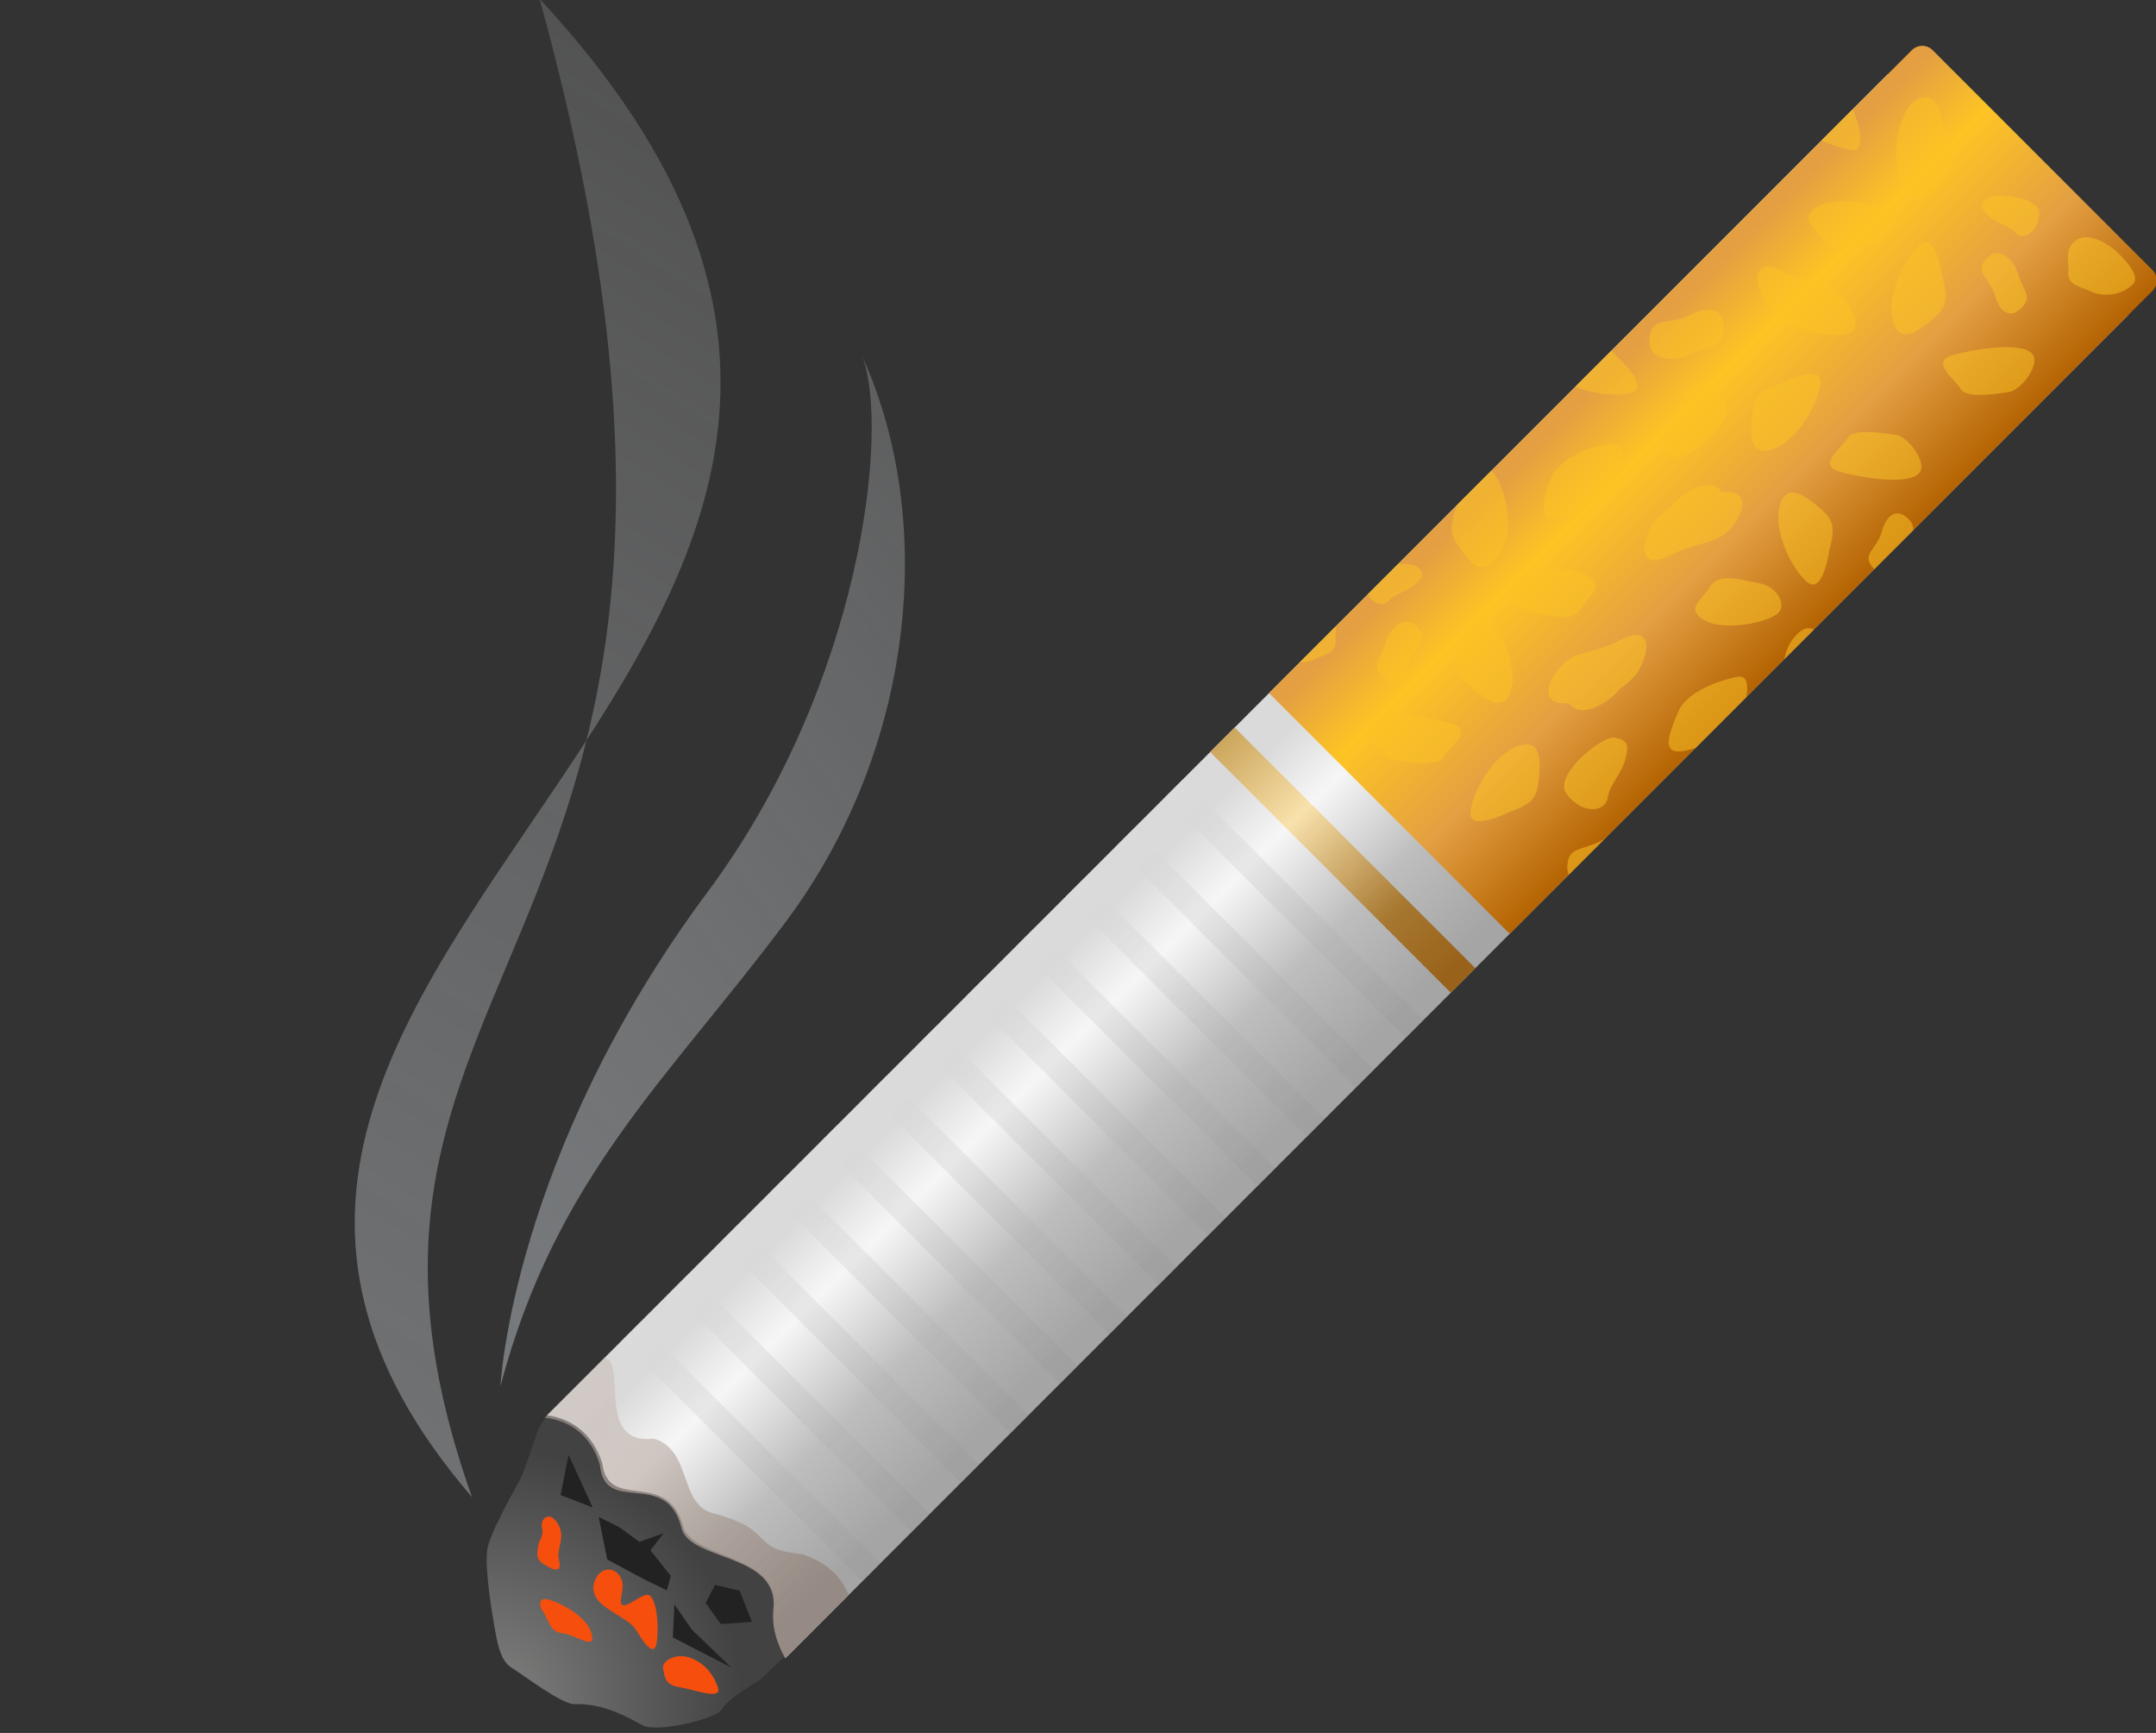 <?xml version="1.0" encoding="UTF-8"?><svg xmlns="http://www.w3.org/2000/svg" xmlns:xlink="http://www.w3.org/1999/xlink" height="45.0" preserveAspectRatio="xMidYMid meet" version="1.0" viewBox="-9.0 1.0 56.0 45.0" width="56.0" zoomAndPan="magnify"><rect x="-9.0" y="1.0" width="56.0" height="45.0" fill="#333333" stroke="none"/><radialGradient cx="-1.616" cy="26.716" gradientTransform="rotate(-45.001 23.287 29.5)" gradientUnits="userSpaceOnUse" id="a" r="6.571" xlink:actuate="onLoad" xlink:show="other" xlink:type="simple" xmlns:xlink="http://www.w3.org/1999/xlink"><stop offset=".001" stop-color="#818180"/><stop offset="1" stop-color="#434243"/></radialGradient><path d="M5.631,37.388c0,0-0.516,0.382-0.651,0.741c-0.135,0.359-0.335,1.014-0.47,1.284 S3.69,40.85,3.649,41.279c-0.048,0.503,0.129,1.577,0.129,1.577c0.106,0.58,0.158,1.228,0.494,1.439 c0.35,0.22,1.325,0.968,1.652,0.957c0.766-0.024,1.39,0.349,1.771,0.551c0.382,0.202,1.954-0.179,2.066-0.426 s0.987-0.763,0.987-0.763l0.76-0.717l-0.692-2.537l-2.02-2.783L5.631,37.388z" fill="url(#a)"/><linearGradient gradientTransform="rotate(-45.001 23.287 29.5)" gradientUnits="userSpaceOnUse" id="b" x1="29.263" x2="29.263" xlink:actuate="onLoad" xlink:show="other" xlink:type="simple" xmlns:xlink="http://www.w3.org/1999/xlink" y1="23.586" y2="30.808"><stop offset="0" stop-color="#dadada"/><stop offset=".244" stop-color="#f6f6f6"/><stop offset=".621" stop-color="#bebebe"/><stop offset="1" stop-color="#a4a5a4"/></linearGradient><path d="M46.286,9.176L11.459,44.003c-0.237-0.409-0.373-0.835-0.335-1.289 c0.069-1.396-2.206-1.229-2.39-2.113c-0.436-1.473-1.937-0.33-2.093-1.612c-0.247-0.773-0.814-1.156-1.432-1.237L40.035,2.925 L46.286,9.176z" fill="url(#b)"/><linearGradient gradientTransform="rotate(-45.001 23.287 29.5)" gradientUnits="userSpaceOnUse" id="c" x1="5.719" x2="5.809" xlink:actuate="onLoad" xlink:show="other" xlink:type="simple" xmlns:xlink="http://www.w3.org/1999/xlink" y1="23.313" y2="30.689"><stop offset=".001" stop-color="#c6b7af" stop-opacity=".5"/><stop offset="1" stop-color="#968b84"/></linearGradient><path d="M11.397,44.066l1.649-1.649c-0.192-0.47-0.582-0.864-1.216-1.058 c-1.416-0.152-0.624-0.592-2.248-1.05c-0.975-0.189-0.579-1.644-1.597-1.952c-1.527,0.188-0.694-1.956-1.278-2.104l-1.562,1.562 c0.635,0.064,1.208,0.441,1.438,1.231c0.12,1.318,1.706,0.089,2.109,1.596c0.162,0.906,2.516,0.661,2.399,2.104 C11.038,43.215,11.165,43.651,11.397,44.066z" fill="url(#c)"/><linearGradient gradientTransform="rotate(-45.001 23.287 29.5)" gradientUnits="userSpaceOnUse" id="d" x1="43.187" x2="43.187" xlink:actuate="onLoad" xlink:show="other" xlink:type="simple" xmlns:xlink="http://www.w3.org/1999/xlink" y1="22.901" y2="31.508"><stop offset="0" stop-color="#e39f42"/><stop offset=".244" stop-color="#fdc424"/><stop offset=".621" stop-color="#e39f42"/><stop offset="1" stop-color="#b36100"/></linearGradient><path d="M46.91,8.552L30.213,25.249l-6.251-6.251L40.659,2.302c0.149-0.149,0.39-0.149,0.539,0 l5.712,5.712C47.058,8.162,47.058,8.404,46.91,8.552z" fill="url(#d)"/><linearGradient gradientTransform="rotate(-45.001 23.287 29.5)" gradientUnits="userSpaceOnUse" id="e" x1="29.477" x2="29.477" xlink:actuate="onLoad" xlink:show="other" xlink:type="simple" xmlns:xlink="http://www.w3.org/1999/xlink" y1="22.552" y2="31.392"><stop offset="0" stop-color="#cca65c"/><stop offset=".316" stop-color="#f8e1ab"/><stop offset=".713" stop-color="#a77831"/><stop offset=".958" stop-color="#99621a"/></linearGradient><path d="M29.32 26.142L28.683 26.779 22.432 20.528 23.069 19.892z" fill="url(#e)"/><g opacity=".69"><linearGradient gradientTransform="rotate(-45.001 23.287 29.5)" gradientUnits="userSpaceOnUse" id="f" x1="27.693" x2="27.693" xlink:actuate="onLoad" xlink:show="other" xlink:type="simple" xmlns:xlink="http://www.w3.org/1999/xlink" y1="22.552" y2="31.392"><stop offset=".006" stop-color="#ddd"/><stop offset="1" stop-color="#939393"/></linearGradient><path d="M27.973 27.489L27.508 27.954 21.257 21.704 21.722 21.238z" fill="url(#f)" opacity=".44"/><linearGradient gradientTransform="rotate(-45.001 23.287 29.5)" gradientUnits="userSpaceOnUse" id="g" x1="25.88" x2="25.88" xlink:actuate="onLoad" xlink:show="other" xlink:type="simple" xmlns:xlink="http://www.w3.org/1999/xlink" y1="22.552" y2="31.392"><stop offset=".006" stop-color="#ddd"/><stop offset="1" stop-color="#939393"/></linearGradient><path d="M26.691 28.771L26.225 29.237 19.974 22.986 20.44 22.521z" fill="url(#g)" opacity=".44"/><linearGradient gradientTransform="rotate(-45.001 23.287 29.5)" gradientUnits="userSpaceOnUse" id="h" x1="24.066" x2="24.066" xlink:actuate="onLoad" xlink:show="other" xlink:type="simple" xmlns:xlink="http://www.w3.org/1999/xlink" y1="22.552" y2="31.392"><stop offset=".006" stop-color="#ddd"/><stop offset="1" stop-color="#939393"/></linearGradient><path d="M25.408 30.054L24.943 30.519 18.692 24.269 19.157 23.803z" fill="url(#h)" opacity=".44"/><linearGradient gradientTransform="rotate(-45.001 23.287 29.5)" gradientUnits="userSpaceOnUse" id="i" x1="22.252" x2="22.252" xlink:actuate="onLoad" xlink:show="other" xlink:type="simple" xmlns:xlink="http://www.w3.org/1999/xlink" y1="22.552" y2="31.392"><stop offset=".006" stop-color="#ddd"/><stop offset="1" stop-color="#939393"/></linearGradient><path d="M24.126 31.336L23.66 31.802 17.409 25.551 17.875 25.086z" fill="url(#i)" opacity=".44"/><linearGradient gradientTransform="rotate(-45.001 23.287 29.5)" gradientUnits="userSpaceOnUse" id="j" x1="20.439" x2="20.439" xlink:actuate="onLoad" xlink:show="other" xlink:type="simple" xmlns:xlink="http://www.w3.org/1999/xlink" y1="22.552" y2="31.392"><stop offset=".006" stop-color="#ddd"/><stop offset="1" stop-color="#939393"/></linearGradient><path d="M22.843 32.619L22.378 33.084 16.127 26.833 16.592 26.368z" fill="url(#j)" opacity=".44"/><linearGradient gradientTransform="rotate(-45.001 23.287 29.5)" gradientUnits="userSpaceOnUse" id="k" x1="18.625" x2="18.625" xlink:actuate="onLoad" xlink:show="other" xlink:type="simple" xmlns:xlink="http://www.w3.org/1999/xlink" y1="22.552" y2="31.392"><stop offset=".006" stop-color="#ddd"/><stop offset="1" stop-color="#939393"/></linearGradient><path d="M21.561 33.901L21.095 34.367 14.844 28.116 15.31 27.65z" fill="url(#k)" opacity=".44"/><linearGradient gradientTransform="rotate(-45.001 23.287 29.5)" gradientUnits="userSpaceOnUse" id="l" x1="16.811" x2="16.811" xlink:actuate="onLoad" xlink:show="other" xlink:type="simple" xmlns:xlink="http://www.w3.org/1999/xlink" y1="22.552" y2="31.392"><stop offset=".006" stop-color="#ddd"/><stop offset="1" stop-color="#939393"/></linearGradient><path d="M20.278 35.184L19.813 35.649 13.562 29.398 14.027 28.933z" fill="url(#l)" opacity=".44"/><linearGradient gradientTransform="rotate(-45.001 23.287 29.5)" gradientUnits="userSpaceOnUse" id="m" x1="14.998" x2="14.998" xlink:actuate="onLoad" xlink:show="other" xlink:type="simple" xmlns:xlink="http://www.w3.org/1999/xlink" y1="22.552" y2="31.392"><stop offset=".006" stop-color="#ddd"/><stop offset="1" stop-color="#939393"/></linearGradient><path d="M18.996 36.466L18.53 36.932 12.28 30.681 12.745 30.215z" fill="url(#m)" opacity=".44"/><linearGradient gradientTransform="rotate(-45.001 23.287 29.5)" gradientUnits="userSpaceOnUse" id="n" x1="13.184" x2="13.184" xlink:actuate="onLoad" xlink:show="other" xlink:type="simple" xmlns:xlink="http://www.w3.org/1999/xlink" y1="22.552" y2="31.392"><stop offset=".006" stop-color="#ddd"/><stop offset="1" stop-color="#939393"/></linearGradient><path d="M17.713 37.749L17.248 38.214 10.997 31.963 11.463 31.498z" fill="url(#n)" opacity=".44"/><linearGradient gradientTransform="rotate(-45.001 23.287 29.5)" gradientUnits="userSpaceOnUse" id="o" x1="11.37" x2="11.37" xlink:actuate="onLoad" xlink:show="other" xlink:type="simple" xmlns:xlink="http://www.w3.org/1999/xlink" y1="22.552" y2="31.392"><stop offset=".006" stop-color="#ddd"/><stop offset="1" stop-color="#939393"/></linearGradient><path d="M16.431 39.031L15.965 39.497 9.715 33.246 10.18 32.78z" fill="url(#o)" opacity=".44"/><linearGradient gradientTransform="rotate(-45.001 23.287 29.5)" gradientUnits="userSpaceOnUse" id="p" x1="9.557" x2="9.557" xlink:actuate="onLoad" xlink:show="other" xlink:type="simple" xmlns:xlink="http://www.w3.org/1999/xlink" y1="22.552" y2="31.392"><stop offset=".006" stop-color="#ddd"/><stop offset="1" stop-color="#939393"/></linearGradient><path d="M15.148 40.314L14.683 40.779 8.432 34.528 8.898 34.063z" fill="url(#p)" opacity=".44"/><linearGradient gradientTransform="rotate(-45.001 23.287 29.5)" gradientUnits="userSpaceOnUse" id="q" x1="7.743" x2="7.743" xlink:actuate="onLoad" xlink:show="other" xlink:type="simple" xmlns:xlink="http://www.w3.org/1999/xlink" y1="22.552" y2="31.392"><stop offset=".006" stop-color="#ddd"/><stop offset="1" stop-color="#939393"/></linearGradient><path d="M13.866 41.596L13.4 42.062 7.15 35.811 7.615 35.345z" fill="url(#q)" opacity=".44"/></g><g fill="#fcc324" id="change1_1" opacity=".53"><path d="M28.85,15.14c0.317,0.404,0.591,0.937,1.081,0.274c0.488-0.66,0.118-1.948-0.198-2.187 l-0.896,0.896C28.701,14.559,28.622,14.849,28.85,15.14z" fill="inherit"/><path d="M30.187,22.093c0.621-0.216,0.735-0.381,0.781-0.85s0.078-1.085-0.543-0.869 c-0.621,0.216-1.169,1.151-1.23,1.699C29.134,22.622,30.187,22.093,30.187,22.093z" fill="inherit"/><path d="M32.887,13.554c0.231-0.548,0.461-1.096-0.101-1.024c-0.562,0.072-1.283,0.418-1.485,0.851 c-0.216,0.463-0.346,1.153,0.043,1.081C31.733,14.39,32.656,14.102,32.887,13.554z" fill="inherit"/><path d="M26.89,18.542c0.274,0.303,0.577,0.173,0.706-0.303c0.13-0.476,0.562-0.591,0.216-0.966 c-0.346-0.375-0.735,0.13-0.793,0.332C26.866,18.143,26.616,18.239,26.89,18.542z" fill="inherit"/><path d="M32.209,15.933c-0.505-0.303-1.73-0.058-1.946,0.216c-0.172,0.218,0.058,0.663,0.548,0.75 c0.49,0.086,1.024,0.274,1.254-0.101C32.296,16.423,32.714,16.235,32.209,15.933z" fill="inherit"/><path d="M34.379,14.172c-0.207,0.132-0.386,0.297-0.495,0.51c-0.36,0.706-0.13,1.081,0.505,0.735 c0.634-0.346,1.139-0.245,1.543-0.678c0.378-0.405,0.505-0.937-0.043-0.966c-0.052-0.003-0.112-0.001-0.172,0.001 c-0.026-0.032-0.042-0.066-0.082-0.096c-0.308-0.231-0.848,0.077-1.099,0.328C34.484,14.057,34.431,14.114,34.379,14.172z" fill="inherit"/><path d="M28.966,17.735c-0.173,0.634-0.101,0.822,0.259,1.124c0.36,0.303,0.851,0.678,1.024,0.043 c0.173-0.634-0.288-1.615-0.706-1.975C29.124,16.567,28.966,17.735,28.966,17.735z" fill="inherit"/><path d="M32.943,19.03c0.05-0.05,0.104-0.108,0.155-0.165c0.207-0.132,0.386-0.297,0.495-0.51 c0.36-0.706,0.13-1.081-0.505-0.735c-0.634,0.346-1.139,0.245-1.543,0.678c-0.378,0.405-0.505,0.937,0.043,0.966 c0.052,0.003,0.112,0.001,0.172-0.001c0.026,0.032,0.042,0.066,0.082,0.096C32.152,19.589,32.692,19.28,32.943,19.03z" fill="inherit"/><path d="M35.412,16.239c-0.231,0.375-0.649,0.562-0.144,0.865c0.505,0.303,1.73,0.058,1.946-0.216 c0.172-0.218-0.058-0.663-0.548-0.75C36.176,16.052,35.643,15.864,35.412,16.239z" fill="inherit"/><path d="M38.868,8.733C38.465,8.3,37.96,8.401,37.326,8.055c-0.634-0.346-0.865,0.029-0.505,0.735 c0.36,0.706,1.456,0.937,2.004,0.908C39.373,9.67,39.247,9.138,38.868,8.733z" fill="inherit"/><path d="M27.063,16.61c0.159-0.187,0.461-0.231,0.692-0.433c0.231-0.202,0.231-0.288,0.058-0.461 c-0.063-0.063-0.269-0.085-0.501-0.067l-0.782,0.782C26.67,16.705,26.942,16.753,27.063,16.61z" fill="inherit"/><path d="M38.987,12.375c-0.144,0.259-0.822,0.706-0.187,0.879c0.634,0.173,1.932,0.375,2.09-0.043 c0.103-0.271-0.332-0.879-0.663-0.923C39.895,12.246,39.131,12.116,38.987,12.375z" fill="inherit"/><path d="M36.133,18.574c-0.389,0.072-1.312,0.36-1.542,0.908c-0.231,0.548-0.461,1.096,0.101,1.024 c0.11-0.014,0.228-0.047,0.345-0.08l1.32-1.32C36.417,18.79,36.38,18.529,36.133,18.574z" fill="inherit"/><path d="M34.719,11.318c-0.039,0.328-0.348,0.602-0.458,1c-0.11,0.398-0.046,0.496,0.277,0.562 c0.323,0.066,1.606-0.989,1.253-1.454C35.337,10.829,34.758,10.99,34.719,11.318z" fill="inherit"/><path d="M37.29,10.944c-0.621,0.216-0.735,0.381-0.781,0.85c-0.046,0.468-0.078,1.085,0.543,0.869 s1.169-1.151,1.23-1.699S37.29,10.944,37.29,10.944z" fill="inherit"/><path d="M34.896,9.181c-0.539,0.285-1.009-0.007-1.054,0.622c-0.046,0.629,0.739,0.554,0.969,0.435 c0.616-0.316,0.914-0.172,0.955-0.675C35.808,9.059,35.435,8.896,34.896,9.181z" fill="inherit"/><path d="M37.228,14.134c-0.173,0.634,0.288,1.615,0.706,1.975c0.418,0.36,0.577-0.807,0.577-0.807 c0.173-0.634,0.101-0.822-0.259-1.124C37.892,13.875,37.401,13.5,37.228,14.134z" fill="inherit"/><path d="M41.737,10.218c-0.634,0.173,0.043,0.62,0.187,0.879c0.144,0.259,0.908,0.13,1.24,0.086 c0.332-0.043,0.766-0.652,0.663-0.923C43.669,9.843,42.371,10.045,41.737,10.218z" fill="inherit"/><path d="M31.917,11.044c0.486,0.193,1.079,0.252,1.438,0.155c0.533-0.143-0.343-0.931-0.343-0.931 c-0.059-0.069-0.106-0.11-0.157-0.163L31.917,11.044z" fill="inherit"/><path d="M25.691,17.655c-0.008-0.14,0.009-0.272,0.01-0.396l-0.947,0.947 c0.133-0.006,0.257-0.028,0.34-0.069C25.325,18.021,25.711,17.983,25.691,17.655z" fill="inherit"/><path d="M42.818,8.675c0.13,0.476,0.432,0.605,0.706,0.303c0.274-0.303,0.024-0.399-0.13-0.937 c-0.058-0.202-0.447-0.706-0.793-0.332C42.256,8.084,42.689,8.199,42.818,8.675z" fill="inherit"/><path d="M39.122,3.838L38.31,4.65c0.286,0.13,0.58,0.215,0.76,0.248 C39.454,4.969,39.333,4.301,39.122,3.838z" fill="inherit"/><path d="M28.49,20.661c0.144-0.259,0.822-0.706,0.187-0.879c-0.634-0.173-1.932-0.375-2.09,0.043 c-0.103,0.271,0.332,0.879,0.663,0.923C27.582,20.791,28.346,20.921,28.49,20.661z" fill="inherit"/><path d="M31.71,23.474c-0.008,0.098,0.012,0.173,0.033,0.244l0.918-0.918 C32.049,23.114,31.752,22.972,31.71,23.474z" fill="inherit"/><path d="M46.4,8.38c0.193-0.193-0.135-0.559-0.385-0.81c-0.251-0.251-0.79-0.559-1.099-0.328 c-0.308,0.231-0.173,0.52-0.193,0.848c-0.019,0.328,0.366,0.366,0.598,0.482C45.552,8.689,46.063,8.718,46.4,8.38z" fill="inherit"/><path d="M41.189,9.295c0.36-0.303,0.432-0.49,0.259-1.124c0,0-0.159-1.168-0.577-0.807 c-0.418,0.36-0.879,1.341-0.706,1.975S40.829,9.598,41.189,9.295z" fill="inherit"/><path d="M40.587,14.495c-0.274-0.303-0.577-0.173-0.706,0.303c-0.13,0.476-0.562,0.591-0.216,0.966 c0.007,0.008,0.015,0.004,0.022,0.012l1.008-1.008C40.702,14.683,40.684,14.601,40.587,14.495z" fill="inherit"/><path d="M37.546,17.623c-0.103,0.139-0.161,0.31-0.196,0.49l0.766-0.766 C37.955,17.27,37.774,17.314,37.546,17.623z" fill="inherit"/><path d="M32.758,21.718c0.039-0.329,0.348-0.602,0.458-1c0.11-0.398,0.046-0.496-0.277-0.562 c-0.323-0.066-1.606,0.989-1.253,1.454C32.14,22.208,32.719,22.047,32.758,21.718z" fill="inherit"/><path d="M39.604,7.334c0.49-0.086,0.72-0.532,0.548-0.75c-0.216-0.274-1.442-0.519-1.946-0.216 c-0.505,0.303-0.086,0.49,0.144,0.865C38.58,7.608,39.113,7.421,39.604,7.334z" fill="inherit"/><path d="M43.972,6.542c0.029-0.432-1.197-0.562-1.37-0.389c-0.173,0.173-0.173,0.26,0.058,0.461 c0.231,0.202,0.533,0.245,0.692,0.433C43.51,7.234,43.935,7.097,43.972,6.542z" fill="inherit"/><path d="M41.564,5.576c0.317-0.404,0.048-0.796-0.159-1.6c-0.13-0.505-0.404-0.548-0.721-0.317 c-0.317,0.231-0.692,1.528-0.202,2.191C40.973,6.513,41.247,5.979,41.564,5.576z" fill="inherit"/></g><g id="change2_1"><path d="M7.095 40.662L7.606 41.037 8.236 40.815 7.895 41.258 8.423 41.922 8.321 42.296 7.725 42.007 6.772 41.496 6.551 40.39z" fill="#222223"/></g><g id="change2_2"><path d="M5.769 38.778L5.56 39.822 6.395 40.146z" fill="#222223"/></g><g id="change2_3"><path d="M9.572 42.156L9.328 42.626 9.723 43.172 10.531 43.115 10.212 42.307z" fill="#222223"/></g><g id="change2_4"><path d="M8.517 42.659L8.476 43.521 9.995 44.301 8.969 43.316z" fill="#222223"/></g><g id="change3_1"><path d="M7.149,42.664c0.092,0.117,0.473-0.243,0.662-0.251c0.188-0.008,0.308,0.533,0.258,1.155 c-0.051,0.621-0.433-0.059-0.558-0.257c-0.125-0.198-0.375-0.289-0.774-0.571c-0.399-0.283-0.344-0.559-0.278-0.718 c0.136-0.325,0.498-0.35,0.655-0.072C7.271,42.228,7.057,42.547,7.149,42.664z" fill="#f54e0d"/></g><g id="change3_2"><path d="M5.515,41.486c-0.064-0.278,0.192-0.577-0.032-0.93c-0.224-0.353-0.46-0.096-0.406,0.107 c0.053,0.203-0.086,0.406-0.086,0.406c-0.053,0.353-0.085,0.428,0.214,0.599C5.505,41.839,5.579,41.764,5.515,41.486z" fill="#f54e0d"/></g><g id="change3_3"><path d="M5.057,42.781c0.182,0.203,0.192,0.598,0.545,0.631c0.353,0.032,0.876,0.47,0.769,0.021 c-0.107-0.449-0.823-0.823-1.133-0.898C4.929,42.46,5.057,42.781,5.057,42.781z" fill="#f54e0d"/></g><g id="change3_4"><path d="M8.221,44.32c0.05,0.199,0.021,0.428,0.428,0.492c0.406,0.064,1.133,0.363,0.994-0.011 c-0.139-0.374-0.374-0.631-0.737-0.759S8.178,44.149,8.221,44.32z" fill="#f54e0d"/></g><linearGradient gradientTransform="matrix(1 .032 -.031 .963 .628 1.279)" gradientUnits="userSpaceOnUse" id="r" x1="-18.19" x2="31.287" xlink:actuate="onLoad" xlink:show="other" xlink:type="simple" xmlns:xlink="http://www.w3.org/1999/xlink" y1="56.148" y2="-24.611"><stop offset="0" stop-color="#a9afb5" stop-opacity=".6"/><stop offset=".896" stop-color="#fff" stop-opacity="0"/></linearGradient><path d="M3.26,39.876c-5.064-14.242,8.659-13.888,1.754-38.908 C20.718,17.877-8.988,25.662,3.26,39.876z" fill="url(#r)"/><linearGradient gradientTransform="rotate(21.819 10.44 20.101)" gradientUnits="userSpaceOnUse" id="s" x1="1.107" x2="30.777" xlink:actuate="onLoad" xlink:show="other" xlink:type="simple" xmlns:xlink="http://www.w3.org/1999/xlink" y1="38.763" y2="-9.667"><stop offset="0" stop-color="#a9afb5" stop-opacity=".6"/><stop offset=".896" stop-color="#fff" stop-opacity="0"/></linearGradient><path d="M3.999,36.993c0,0,0.293-5.994,5.384-12.836c3.99-5.362,4.731-11.988,4.019-13.889 c1.926,4.24,1.362,10.16-1.966,14.633C8.396,28.985,5.449,31.521,3.999,36.993z" fill="url(#s)"/></svg>